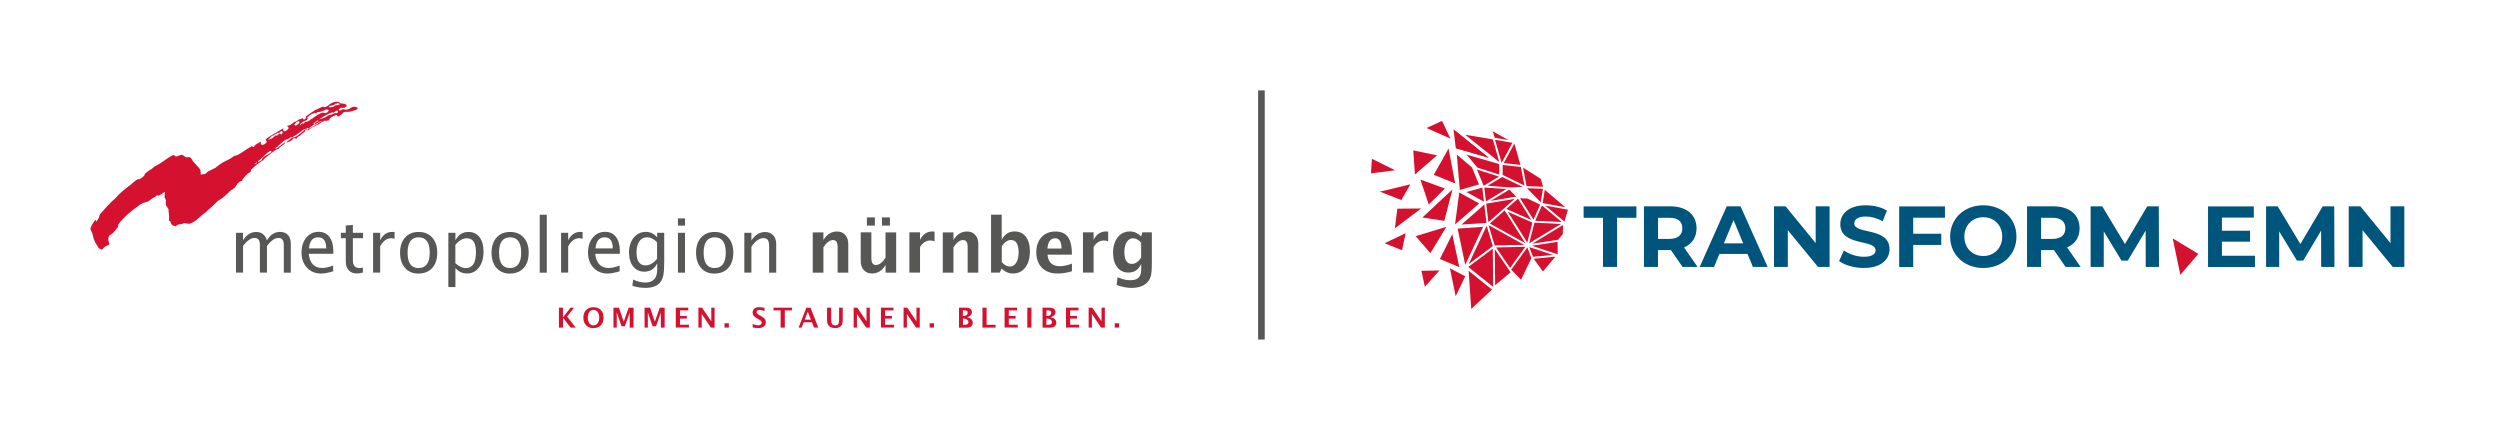 <svg width="392" height="68" viewBox="0 0 392 68" fill="none" xmlns="http://www.w3.org/2000/svg">
<path d="M251.35 41.86H253.55V34.15H256.59V32.36H248.31V34.15H251.35V41.86ZM266.19 41.86L264.06 38.8C265.3 38.27 266.02 37.22 266.02 35.8C266.02 33.67 264.43 32.35 261.89 32.35H257.77V41.86H259.97V39.21H261.89H262L263.83 41.86H266.19ZM263.79 35.8C263.79 36.83 263.11 37.46 261.77 37.46H259.98V34.15H261.77C263.11 34.14 263.79 34.75 263.79 35.8ZM274.86 41.86H277.17L272.92 32.35H270.75L266.51 41.86H268.76L269.6 39.82H274.01L274.86 41.86ZM270.31 38.15L271.82 34.51L273.33 38.15H270.31ZM284.7 32.35V38.12L279.98 32.35H278.16V41.86H280.33V36.09L285.07 41.86H286.88V32.35H284.7ZM292.25 42.02C294.97 42.02 296.28 40.66 296.28 39.07C296.28 35.58 290.75 36.79 290.75 35.04C290.75 34.44 291.25 33.95 292.56 33.95C293.4 33.95 294.31 34.19 295.19 34.7L295.87 33.03C294.99 32.47 293.77 32.19 292.57 32.19C289.87 32.19 288.56 33.53 288.56 35.15C288.56 38.68 294.09 37.46 294.09 39.24C294.09 39.82 293.56 40.26 292.26 40.26C291.12 40.26 289.93 39.85 289.12 39.27L288.37 40.93C289.22 41.57 290.74 42.02 292.25 42.02ZM304.97 34.12V32.36H297.79V41.87H299.99V38.41H304.39V36.65H299.99V34.14H304.97V34.12ZM310.98 42.02C313.97 42.02 316.18 39.94 316.18 37.1C316.18 34.26 313.97 32.19 310.98 32.19C307.98 32.19 305.78 34.28 305.78 37.1C305.78 39.93 307.97 42.02 310.98 42.02ZM310.98 40.14C309.28 40.14 308.01 38.9 308.01 37.1C308.01 35.3 309.29 34.06 310.98 34.06C312.68 34.06 313.95 35.3 313.95 37.1C313.95 38.9 312.67 40.14 310.98 40.14ZM326.25 41.86L324.12 38.8C325.36 38.27 326.08 37.22 326.08 35.8C326.08 33.67 324.49 32.35 321.95 32.35H317.84V41.86H320.04V39.21H321.95H322.06L323.89 41.86H326.25ZM323.85 35.8C323.85 36.83 323.17 37.46 321.83 37.46H320.04V34.15H321.83C323.17 34.14 323.85 34.75 323.85 35.8ZM338.53 41.86L338.5 32.35H336.69L333.19 38.26L329.63 32.35H327.81V41.86H329.87V36.28L332.65 40.86H333.64L336.44 36.16L336.45 41.86H338.53ZM348.4 40.09V37.89H352.81V36.18H348.4V34.12H353.4V32.36H346.22V41.87H353.58V40.1H348.4V40.09ZM366.04 41.86L366.01 32.35H364.2L360.7 38.26L357.14 32.35H355.32V41.86H357.38V36.28L360.16 40.86H361.15L363.95 36.16L363.96 41.86H366.04ZM374.83 32.35V38.12L370.1 32.35H368.28V41.86H370.45V36.09L375.19 41.86H377V32.35H374.83Z" fill="#00557D"/>
<path d="M341.88 43.1L344.7 39.81L340.68 37.38L341.88 43.1Z" fill="#D51130"/>
<path d="M229.75 43.32L227.35 42.07L228.25 46.45L229.75 43.32Z" fill="#D51130"/>
<path d="M225.77 40.61C225.87 40.45 227.72 36.71 227.72 36.71L228.82 41.89L225.77 40.61Z" fill="#D51130"/>
<path d="M222.88 42.46L225.71 42.41L223.42 44.96L222.88 42.46Z" fill="#D51130"/>
<path d="M230.69 48.44L233.95 45.41L230.28 42.46L230.69 48.44Z" fill="#D51130"/>
<path d="M219.84 39.24L220.41 36.56L217.11 38.14L219.84 39.24Z" fill="#D51130"/>
<path d="M224.28 39.69L221.98 37.03L226.8 35.56L224.28 39.69Z" fill="#D51130"/>
<path d="M219.1 32.72L222.83 32.69L218.72 35.79L219.1 32.72Z" fill="#D51130"/>
<path d="M223.03 34.1L227.75 29.7L226.47 34.63L223.03 34.1Z" fill="#D51130"/>
<path d="M227.91 20.28L233.44 24.74L228.27 23.24L227.91 20.28Z" fill="#D51130"/>
<path d="M224.81 27.41C224.85 27.39 227.13 23.29 227.13 23.29L228.17 28.75L224.81 27.41Z" fill="#D51130"/>
<path d="M226.11 18.96L223.67 20.07L227.42 21.73L226.11 18.96Z" fill="#D51130"/>
<path d="M221.6 23.58L225.33 24.36L221.86 27.36L221.6 23.58Z" fill="#D51130"/>
<path d="M214.97 27.18L218.76 26.7L215.11 24.9L214.97 27.18Z" fill="#D51130"/>
<path d="M216.37 30.05L221.15 28.9L219.73 31.37L216.37 30.05Z" fill="#D51130"/>
<path d="M222.72 28.16L226.56 29.56L224.03 32.07L222.72 28.16Z" fill="#D51130"/>
<path d="M233.4 24.72L228.11 20.48L228.35 23.25L233.4 24.72Z" fill="#D51130"/>
<path d="M235.09 25.41L234.71 24.07L234.08 21.87L233.96 21.84L229.74 21.13L235.09 25.41Z" fill="#D51130"/>
<path d="M234.42 21.92L235.46 25.53L237.15 22.39L234.42 21.92Z" fill="#D51130"/>
<path d="M236.54 21.97L234.06 20.59L234.37 21.6L236.54 21.97Z" fill="#D51130"/>
<path d="M238.4 25.85L237.45 22.51L236.21 24.8L235.79 25.57L238.4 25.85Z" fill="#D51130"/>
<path d="M231.66 26.28L235.08 27.38V25.73L229.97 24.25L231.66 26.28Z" fill="#D51130"/>
<path d="M239.03 29.09L238.47 26.18L235.62 25.87V27.43L239.03 29.09Z" fill="#D51130"/>
<path d="M241.95 29.28L241.59 28.04L238.81 26.29L239.37 29.19L241.95 29.28Z" fill="#D51130"/>
<path d="M230.81 26.27L228.43 24.23L228.9 29.78L231.9 28.92L230.81 26.27Z" fill="#D51130"/>
<path d="M235.03 27.69L232.7 26.94L231.59 26.59L232.64 29.13L235.03 27.69Z" fill="#D51130"/>
<path d="M233.27 29.12L236.69 29.39L238.74 29.3L235.55 27.75L233.27 29.12Z" fill="#D51130"/>
<path d="M241.93 29.6L239.42 29.51L241.59 31.71L241.93 29.6Z" fill="#D51130"/>
<path d="M245.43 32.49L242.22 29.76L241.89 31.85L245.43 32.49Z" fill="#D51130"/>
<path d="M232.69 31.63L232.42 29.41L229.93 30.11L232.69 31.63Z" fill="#D51130"/>
<path d="M245.85 32.88L242.31 32.25L245.3 34.75L245.85 32.88Z" fill="#D51130"/>
<path d="M241.5 32.09L239.5 31.13L238.34 31.08L240.45 34.44L241.5 32.09Z" fill="#D51130"/>
<path d="M237.73 30.82L236.66 29.73L233.73 31.5L237.73 30.82Z" fill="#D51130"/>
<path d="M228.81 30.18L228.15 35.2L231.93 31.9L228.81 30.18Z" fill="#D51130"/>
<path d="M233.08 34.95L232.74 32.08L229.16 35.21L233.08 34.95Z" fill="#D51130"/>
<path d="M237.51 31.18L233.04 31.93L233.38 34.84L237.51 31.18Z" fill="#D51130"/>
<path d="M232.55 35.56L228.56 35.85L229.75 41.52L232.55 35.56Z" fill="#D51130"/>
<path d="M234.07 38.59L233.11 35.4L230.29 41.41L234.07 38.59Z" fill="#D51130"/>
<path d="M239.17 38.14L236.04 33.18L235.93 33L233.61 35.05L239.17 38.14Z" fill="#D51130"/>
<path d="M240.1 34.48L238.02 31.15L236.19 32.76L240.1 34.48Z" fill="#D51130"/>
<path d="M236.43 33.21L239.48 38.04L240.28 34.9L236.43 33.21Z" fill="#D51130"/>
<path d="M244.89 34.82L244.02 34.09L241.78 32.22L240.72 34.62L244.89 34.82Z" fill="#D51130"/>
<path d="M244.75 35.12L240.6 34.92L239.78 38.14L244.75 35.12Z" fill="#D51130"/>
<path d="M238.97 38.39L233.41 35.3L234.37 38.49L238.97 38.39Z" fill="#D51130"/>
<path d="M240.26 38.21L244.31 37.59L245.04 36.71L245.09 35.28L240.26 38.21Z" fill="#D51130"/>
<path d="M230.22 41.86L234.13 44.99L234.07 38.99L230.22 41.86Z" fill="#D51130"/>
<path d="M239.17 38.7L234.59 38.8L234.76 39.05L236.78 42.01L239.17 38.7Z" fill="#D51130"/>
<path d="M239.48 38.8L236.96 42.29L238.5 43.87L240.12 40.48L239.48 38.8Z" fill="#D51130"/>
<path d="M236.86 42.69L234.38 39.06L234.44 44.72L236.86 42.69Z" fill="#D51130"/>
<path d="M243.49 39.97L239.8 38.75L240.15 39.68L240.38 40.26L243.49 39.97Z" fill="#D51130"/>
<path d="M244.25 39.88L244.23 37.92L240.18 38.54L244.25 39.88Z" fill="#D51130"/>
<path d="M240.49 40.57L241.92 42.57L243.9 40.24L240.49 40.57Z" fill="#D51130"/>
<path d="M236.18 29.65L232.74 29.4L233 31.58L236.18 29.65Z" fill="#D51130"/>
<path d="M197.79 14.17V53.24" stroke="#575756" stroke-width="1.04" stroke-miterlimit="10"/>
<path d="M52.96 17.64C52.66 17.86 52.58 17.73 52.54 17.7C52.43 17.84 51.68 18.06 51.48 18.08C50.91 18.53 50.74 18.5 50 18.73C50.29 18.54 50.55 18.41 50.85 18.19C50.97 18.1 52.01 17.6 52.18 17.6C52.33 17.6 52.09 17.68 52.24 17.68C52.39 17.68 52.73 17.29 52.87 17.34C53.13 17.47 52.98 17.62 52.96 17.64ZM49.66 19.1C49.55 19.1 49.42 19.27 49.31 19.41C49 19.42 49.18 19.32 49.21 19.32C49.44 19.11 49.53 19.03 49.83 18.88C49.83 18.88 49.89 18.89 49.94 18.94C49.95 18.99 49.77 19.1 49.66 19.1ZM48.92 18.66C48.92 18.66 48.85 18.7 48.82 18.62C48.82 18.62 48.59 18.97 47.97 19.13C47.93 19.14 47.9 19.11 47.86 19.11C47.75 19.11 47.74 19.28 47.65 19.36C47.4 19.33 47.33 19.35 47.12 19.58C47.11 19.59 47.1 19.6 47.09 19.61C47.09 19.62 47.08 19.62 47.08 19.62C47.06 19.64 47.04 19.66 47.02 19.69C47.02 19.66 47.02 19.64 47.02 19.61C47.11 19.22 47.86 18.93 47.87 18.93C47.99 18.93 48.25 18.72 48.25 18.6C48.25 18.49 48.21 18.48 48.16 18.42C48.23 18.38 48.47 18.2 48.47 18.16C48.47 18.05 49.28 17.7 49.39 17.7C49.5 17.7 49.5 17.79 49.58 17.79C49.62 17.71 49.7 17.57 49.81 17.57C50.51 17.57 50.96 17.17 51.24 17.17C51.35 17.17 51.47 17.2 51.55 17.32C51.46 17.64 51.07 17.74 50.98 17.74C50.87 17.74 50.67 17.65 50.56 17.65C50.39 17.65 49.16 18.36 48.92 18.66ZM46.82 19.45C46.82 19.45 46.78 19.52 46.72 19.41C46.69 19.47 46.65 19.54 46.62 19.57C46.56 19.65 46.51 19.63 46.4 19.68C46.32 19.66 46.21 19.67 46.16 19.56H46.15C46.15 19.55 46.15 19.55 46.14 19.54C46.14 19.54 46.44 19.12 46.73 19.02C47.2 18.94 46.81 19.33 46.82 19.45ZM44.02 21.04C43.9 20.99 43.93 20.91 43.9 20.87C43.82 21.01 43.35 21.27 43.35 21.29C43.35 21.18 43.27 21.25 43.12 21.28C42.7 21.75 42.58 21.72 42.04 21.97C42.25 21.77 42.51 21.28 42.74 21.28C42.85 21.28 43.51 20.8 43.64 20.8C43.75 20.8 43.57 20.89 43.68 20.89C43.79 20.89 44.03 20.54 44.14 20.54C44.3 20.54 44.32 20.76 44.32 20.78C44.16 21.23 44.02 21.04 44.02 21.04ZM42.54 23.88C42.25 24.13 41.09 24.57 41.09 25.02C41.09 25.13 40.64 25.35 40.44 25.43V25.27C41.14 24.83 41.46 24.24 42.34 23.68H42.49C42.61 23.71 42.54 23.78 42.54 23.88ZM39.9 25.77C39.95 25.7 40.04 25.57 40.19 25.48C40.52 25.42 40.02 25.77 39.9 25.77ZM55.74 16.74C55.15 16.65 54.79 17.12 54.68 17.12C54.47 17.12 54.42 17.21 54.2 17.21C54.09 17.21 53.96 17.12 53.85 17.12C53.62 17.12 53.46 17.41 53.19 17.31C53.2 17.31 53.17 17.3 53.17 17.3C53.18 17.3 53.19 17.3 53.19 17.31C53.18 17.31 53.16 17.3 53.11 17.28C53.02 17.24 53.22 17.05 53.22 17.05C53.38 16.9 53.44 16.9 53.55 16.9C53.66 16.9 53.94 16.93 54.04 16.88C54.04 16.78 54.25 16.76 54.28 16.72C54.68 16.29 53.5 16.17 53.16 16.19C52.74 16.31 53.68 16.5 53.17 16.47C53.15 16.47 52.91 16.45 52.63 16.51L52.35 16.7C52.1 16.88 50.59 16.89 52.39 16.43C52.49 16.41 52.58 16.24 52.61 16.24C52.97 16.26 52.96 16.15 52.98 16.15C53.79 16.12 52.92 15.95 52.88 15.95C51.93 15.93 51.49 16.63 51.12 16.74L50.78 16.81C50.75 16.77 50.73 16.72 50.62 16.72C50.45 16.72 49.66 17.21 49.4 17.25C49.37 17.33 48.66 17.74 48.66 17.76C48.66 17.76 47.9 18.25 47.9 18.35C47.9 18.46 47.99 18.35 47.99 18.46C47.99 18.55 47.77 18.75 47.68 18.75C47.57 18.75 47.46 18.6 47.45 18.49C47.17 18.75 46.63 18.69 46.63 18.95C46.63 18.96 46.07 19.16 46.06 19.17C45.98 19.26 45.74 19.46 45.52 19.58C45.43 19.63 45.33 19.67 45.23 19.69C45.16 19.71 45.09 19.7 45.01 19.7C45.06 19.9 45.21 19.83 45.21 19.94C45.21 20.04 45.25 20.01 45.25 20.14C45.25 20.17 44.93 20.57 44.55 20.59C44.33 20.46 44.47 20.26 44.4 20.12C43.47 20.76 42.69 21.03 41.65 21.85C41.65 21.95 41.73 21.93 41.73 22.04C41.73 22.06 42.04 22.19 41.56 22.55C41.47 22.62 41.17 22.82 40.96 22.65C40.77 22.5 40.98 22.25 40.88 22.2C40.78 22.3 39.89 22.73 39.89 22.88C39.89 22.99 39.84 23.04 39.74 23.08C39.62 23.04 39.58 22.96 39.52 22.9C39.24 23.04 38.9 23.27 38.55 23.49H38.54C37.8 23.99 37.16 24.47 36.67 24.44C36.67 24.54 36.28 24.74 36.11 24.87C36.02 24.94 35.28 25.28 34.87 25.51C34.37 25.8 33.77 26.33 33.75 26.34C33.42 26.47 33.29 26.54 33.11 26.65C32.87 26.78 32.54 26.86 32.24 27.24C31.25 27.5 31.46 27.26 31.47 27.15C31.48 26.74 31.4 26.56 31.17 26.29C31.17 26.29 31.08 26.2 30.26 25.3C29.7 24.18 29.56 24.84 29.13 24.63C28.69 24.41 28.65 24.23 28.46 24.26C28.4 24.28 27.77 24.5 27.73 24.52C27.59 24.59 27.39 24.41 27.18 24.28C26.04 24.86 25.37 25.59 24.17 26.13C23.91 26.43 23.64 26.6 23.56 26.62C23.09 26.91 22.68 27.27 22.68 27.35C22.68 27.61 22.12 27.95 21.88 28.1L21.66 28.08C21.18 28.29 20.53 28.92 20.53 28.94C20.53 28.96 19.27 29.74 18.04 31.14C17.09 31.91 15.88 33.38 15.74 33.53C15.64 33.63 15.57 33.79 15.57 33.9C15.57 34.01 15.48 34.14 15.44 34.24C15.35 34.46 15.29 34.44 15.14 34.71C15.09 34.81 15.06 34.47 14.95 34.47C14.93 34.47 14.37 35.26 14.37 35.37C14.37 35.48 14.17 35.71 14.17 35.82C14.17 36.08 14.45 36.46 14.45 36.49C14.45 36.6 14.63 37.08 14.63 37.19C14.63 37.48 14.81 37.63 14.81 37.74C14.81 37.89 15.47 38.86 15.47 38.87C15.47 38.98 15.65 38.99 15.74 39.05C15.88 39.15 15.86 39.15 16.01 39.13C16.79 38.18 17.17 38.63 17.15 38.16C16.95 37.9 17.01 37.5 16.97 37.47C17.01 37.28 17.1 36.88 17.21 36.88C17.28 36.88 17.46 36.72 17.53 36.64C17.56 36.68 18.12 36.17 18.12 36.06C18.12 35.95 18.68 35.57 18.53 35.26C18.83 34.67 20.45 33.09 21.54 32.42C21.83 32.1 22.44 31.84 22.44 31.82C22.44 31.8 23.39 31.59 23.39 31.48C23.39 31.46 24.1 30.92 24.25 30.92C24.36 30.92 24.67 30.47 24.69 30.58C24.74 30.99 25.52 30.2 25.84 30.1C25.87 30.14 25.78 30.92 25.82 30.96L26.04 31.42C25.97 31.5 26 32.08 26 32.1C26 32.3 26.55 32.77 26.42 32.98C26.45 33.24 26.51 33.8 26.51 33.91V34.64C27.04 34.65 26.41 35.23 27.52 35.49C27.62 35.38 27.69 35.39 27.88 35.24C28.19 35.11 28.78 35.13 28.78 35.02C28.78 34.91 29.08 35.02 29.6 35.1C29.94 35.07 30.41 34.79 30.85 34.46C31.13 34.24 31.24 34.03 32.4 33.17C32.53 32.94 32.92 32.78 34.08 31.58C34.4 31.25 34.47 31.54 36.19 29.86C36.27 29.78 36.82 29.52 36.96 29.24C37.43 28.34 37.99 28.38 37.99 28.29C37.99 28.02 38.8 27.27 38.84 27.23C38.84 27.23 39.33 26.97 39.33 26.86C39.33 26.75 39.33 26.67 39.37 26.62C40.62 25.37 41.31 25.14 41.31 25.1C41.31 24.9 42.15 24.33 42.15 24.31C42.15 24.3 42.91 23.72 43.17 23.53C43.27 23.49 43.4 23.44 43.4 23.44C43.4 23.42 43.8 23.33 43.8 23.18C43.8 23.07 44.89 22.51 44.74 22.3C44.48 22.49 43.49 23.12 43.49 23.23C43.49 23.25 43.34 23.3 43.22 23.31C43.26 23.29 43.18 23.32 43.18 23.2C43.3 23.12 43.62 22.99 43.62 22.88C43.62 22.86 44.59 21.98 44.83 21.89C44.93 21.85 45.24 21.76 45.24 21.82C45.24 21.71 45.5 21.53 45.61 21.53C45.66 21.53 45.72 21.51 45.72 21.51C45.72 21.7 47.35 20.52 47.35 20.5C47.35 20.48 47.74 20.21 47.86 20.21C47.97 20.21 48.14 20.21 48.14 20.1C48.14 20.08 48.12 20.08 48.14 20.08C48.25 20.08 48.32 19.95 48.32 20.06C48.32 20.25 48.84 19.83 49.09 19.62C49.14 19.58 49.23 19.5 49.23 19.5C49.34 19.5 49.6 19.5 49.6 19.39C49.6 19.36 49.57 19.32 49.6 19.32C49.71 19.32 49.88 19.24 50.11 19.1C50.23 19.02 50.33 19.07 50.65 19.1C50.69 18.97 50.82 18.93 50.86 18.93C50.97 18.93 51.1 18.98 51.34 18.91C51.46 18.89 51.63 18.89 51.63 18.78C51.63 18.39 52.87 17.91 52.87 18.02C52.88 18.36 53.1 18.27 53.21 18.21C53.48 17.86 53.68 17.95 53.7 17.84C53.75 17.6 54.02 17.49 54.58 17.53C54.97 17.56 55.78 17.23 55.81 17.22C56.29 16.97 56.04 16.85 55.74 16.74ZM50.01 19.25C49.89 19.35 49.81 19.4 49.81 19.4L49.56 19.56L49.24 19.76L48.53 20.13L47.73 20.37C47.53 20.58 47.64 20.45 47.44 20.62C47.24 20.79 46.72 21.29 46.46 21.39C46.2 21.49 45.79 21.59 45.62 21.72C45.45 21.85 44.94 22.29 44.94 22.29L44.93 22.38L45.5 22.15C45.5 22.15 45.7 22.03 45.88 21.86C46.05 21.69 46.07 21.61 46.14 21.63C46.2 21.65 46.25 21.69 46.25 21.69L46.41 21.73H46.54C46.54 21.73 46.54 21.65 46.59 21.58C46.69 21.44 46.99 21.3 46.99 21.3L47.26 21.07L47.53 20.83L47.77 20.67C47.77 20.67 47.78 20.57 47.82 20.53C47.86 20.49 47.73 20.49 47.93 20.41C48.15 20.32 48.12 20.28 48.25 20.27C48.38 20.26 48.27 20.46 48.37 20.43C48.41 20.42 48.53 20.24 48.75 20.1C49.12 19.85 49.26 19.89 49.44 19.76C49.62 19.63 49.75 19.61 49.79 19.58C49.8 19.57 49.83 19.56 49.87 19.54C49.97 19.49 50.08 19.43 50.13 19.38C50.24 19.28 50.5 19.12 50.5 19.12C50.5 19.12 50.21 19.08 50.01 19.25Z" fill="#D51130"/>
<path d="M87.64 51.37V48.24H88.27V49.76L89.47 48.24H90.01L88.93 49.64L90.28 51.37H89.47L88.28 49.83V51.37H87.64ZM93.04 51.45C92.56 51.45 92.18 51.3 91.9 51C91.62 50.7 91.47 50.3 91.47 49.81C91.47 49.31 91.61 48.91 91.9 48.61C92.19 48.31 92.57 48.17 93.06 48.17C93.54 48.17 93.93 48.32 94.21 48.61C94.5 48.91 94.64 49.3 94.64 49.8C94.64 50.31 94.5 50.71 94.21 51.01C93.93 51.3 93.54 51.45 93.04 51.45ZM93.05 51.02C93.33 51.02 93.55 50.91 93.71 50.69C93.87 50.47 93.96 50.17 93.96 49.8C93.96 49.44 93.88 49.15 93.71 48.92C93.55 48.7 93.33 48.59 93.06 48.59C92.79 48.59 92.57 48.7 92.41 48.92C92.25 49.14 92.17 49.43 92.17 49.8C92.17 50.17 92.25 50.46 92.41 50.68C92.57 50.9 92.79 51.02 93.05 51.02ZM96.19 51.37V48.24H97.05L97.8 50.44L98.58 48.24H99.34V51.37H98.74V49.01L97.98 51.16H97.46L96.71 48.98V51.37H96.19ZM101.07 51.37V48.24H101.93L102.68 50.44L103.46 48.24H104.22V51.37H103.62V49.01L102.86 51.16H102.33L101.58 48.98V51.37H101.07ZM105.96 51.37V48.24H107.92V48.67H106.62V49.54H107.69V49.96H106.62V50.92H108.02V51.36H105.96V51.37ZM109.51 51.37V48.24H110.08L111.53 50.38V48.24H112.05V51.37H111.47L110.03 49.23V51.37H109.51ZM113.6 50.69H114.28V51.37H113.6V50.69ZM118.02 51.34V50.8C118.35 50.94 118.64 51.01 118.88 51.01C119.05 51.01 119.18 50.97 119.28 50.9C119.38 50.83 119.43 50.73 119.43 50.6C119.43 50.5 119.4 50.41 119.34 50.34C119.28 50.27 119.16 50.19 118.99 50.09L118.78 49.97C118.5 49.81 118.3 49.66 118.18 49.52C118.06 49.38 118.01 49.21 118.01 49.01C118.01 48.75 118.1 48.54 118.29 48.39C118.48 48.23 118.73 48.16 119.04 48.16C119.29 48.16 119.57 48.2 119.88 48.27V48.77C119.56 48.65 119.31 48.59 119.12 48.59C118.98 48.59 118.86 48.62 118.77 48.69C118.69 48.75 118.64 48.84 118.64 48.94C118.64 49.03 118.67 49.1 118.73 49.17C118.79 49.23 118.91 49.31 119.07 49.41L119.29 49.53C119.59 49.7 119.8 49.86 119.91 50C120.02 50.14 120.08 50.32 120.08 50.52C120.08 50.81 119.97 51.04 119.76 51.2C119.54 51.37 119.25 51.45 118.87 51.45C118.65 51.45 118.35 51.41 118.02 51.34ZM122.4 51.37V48.67H121.28V48.24H124.18V48.67H123.06V51.37H122.4ZM125.22 51.37L126.44 48.24H127.09L128.31 51.37H127.64L127.31 50.53H126.02L125.7 51.37H125.22ZM126.18 50.12H127.15L126.66 48.87L126.18 50.12ZM129.68 48.24H130.33V50.16C130.33 50.46 130.38 50.68 130.48 50.82C130.58 50.95 130.74 51.02 130.96 51.02C131.17 51.02 131.33 50.96 131.42 50.83C131.52 50.7 131.57 50.5 131.57 50.21V48.24H132.14V50.16C132.14 50.45 132.11 50.67 132.06 50.82C132.01 50.97 131.91 51.1 131.76 51.21C131.56 51.36 131.29 51.44 130.96 51.44C130.6 51.44 130.31 51.36 130.09 51.2C129.94 51.09 129.83 50.95 129.77 50.8C129.71 50.65 129.68 50.43 129.68 50.15V48.24ZM133.85 51.37V48.24H134.42L135.87 50.38V48.24H136.39V51.37H135.81L134.37 49.23V51.37H133.85ZM138.13 51.37V48.24H140.09V48.67H138.78V49.54H139.85V49.96H138.78V50.92H140.18V51.36H138.13V51.37ZM141.68 51.37V48.24H142.25L143.7 50.38V48.24H144.22V51.37H143.64L142.2 49.23V51.37H141.68ZM145.77 50.69H146.45V51.37H145.77V50.69ZM150.37 51.37V48.24H151.43C151.75 48.24 151.98 48.3 152.15 48.42C152.31 48.54 152.4 48.71 152.4 48.94C152.4 49.32 152.15 49.58 151.65 49.74C152.23 49.88 152.53 50.17 152.53 50.6C152.53 50.85 152.44 51.04 152.27 51.18C152.1 51.31 151.86 51.38 151.53 51.38H150.37V51.37ZM150.98 49.54H151.13C151.31 49.54 151.46 49.49 151.57 49.4C151.68 49.31 151.73 49.19 151.73 49.03C151.73 48.89 151.69 48.79 151.6 48.74C151.52 48.69 151.35 48.66 151.11 48.66H150.98V49.54ZM150.98 50.93H151.12C151.39 50.93 151.58 50.9 151.69 50.84C151.79 50.78 151.85 50.67 151.85 50.52C151.85 50.36 151.78 50.23 151.64 50.12C151.5 50.01 151.33 49.96 151.12 49.96H150.99V50.93H150.98ZM154.05 51.37V48.24H154.7V50.93H156.11V51.37H154.05ZM157.52 51.37V48.24H159.48V48.67H158.18V49.54H159.25V49.96H158.18V50.92H159.58V51.36H157.52V51.37ZM161.08 48.24H161.73V51.37H161.08V48.24ZM163.47 51.37V48.24H164.53C164.85 48.24 165.08 48.3 165.25 48.42C165.42 48.54 165.5 48.71 165.5 48.94C165.5 49.32 165.25 49.58 164.75 49.74C165.34 49.88 165.63 50.17 165.63 50.6C165.63 50.85 165.54 51.04 165.37 51.18C165.2 51.31 164.95 51.38 164.63 51.38H163.47V51.37ZM164.08 49.54H164.23C164.41 49.54 164.56 49.49 164.67 49.4C164.78 49.31 164.83 49.19 164.83 49.03C164.83 48.89 164.79 48.79 164.7 48.74C164.61 48.69 164.45 48.66 164.21 48.66H164.08V49.54ZM164.08 50.93H164.22C164.49 50.93 164.68 50.9 164.78 50.84C164.88 50.78 164.94 50.67 164.94 50.52C164.94 50.36 164.87 50.23 164.73 50.12C164.59 50.01 164.42 49.96 164.2 49.96H164.07V50.93H164.08ZM167.15 51.37V48.24H169.11V48.67H167.8V49.54H168.87V49.96H167.8V50.92H169.21V51.36H167.15V51.37ZM170.7 51.37V48.24H171.27L172.72 50.38V48.24H173.24V51.37H172.65L171.21 49.23V51.37H170.7ZM174.79 50.69H175.47V51.37H174.79V50.69Z" fill="#D51130"/>
<path d="M180.61 41.25V36.43H179.11L178.94 37.07C178.4 36.55 177.82 36.29 177.19 36.29C176.39 36.29 175.74 36.59 175.26 37.2C174.78 37.81 174.53 38.62 174.53 39.62C174.53 40.58 174.75 41.34 175.18 41.9C175.61 42.46 176.2 42.74 176.93 42.74C177.86 42.74 178.53 42.29 178.94 41.38V42.24C178.94 42.84 178.8 43.27 178.53 43.54C178.26 43.81 177.81 43.94 177.19 43.94C176.57 43.94 175.91 43.78 175.23 43.46L175.09 44.69C175.93 44.99 176.7 45.14 177.42 45.14C178.43 45.14 179.21 44.9 179.77 44.4C180.1 44.1 180.32 43.74 180.44 43.31C180.56 42.91 180.61 42.21 180.61 41.25ZM178.94 40.39C178.5 41.05 178.01 41.38 177.47 41.38C176.69 41.38 176.3 40.76 176.3 39.53C176.3 38.87 176.42 38.35 176.67 37.95C176.92 37.56 177.25 37.36 177.67 37.36C178.11 37.36 178.53 37.59 178.93 38.06V40.39H178.94ZM173.1 37.71C173.3 37.71 173.52 37.75 173.76 37.84V36.32C173.66 36.3 173.56 36.29 173.45 36.29C172.57 36.29 171.91 36.73 171.48 37.62V36.43H169.81V42.74H171.48V38.73C171.89 38.05 172.43 37.71 173.1 37.71ZM165.83 42.89C166.54 42.89 167.29 42.77 168.08 42.53V41.34C167.38 41.6 166.75 41.74 166.19 41.74C165.01 41.74 164.36 41.14 164.25 39.93H168.08C168.08 38.67 167.87 37.75 167.46 37.17C167.04 36.59 166.38 36.3 165.48 36.3C164.58 36.3 163.86 36.6 163.31 37.19C162.76 37.79 162.49 38.57 162.49 39.55C162.49 40.58 162.79 41.4 163.39 42C163.99 42.59 164.8 42.89 165.83 42.89ZM164.23 38.97C164.34 37.89 164.74 37.36 165.43 37.36C166.11 37.36 166.45 37.9 166.45 38.97H164.23ZM160.77 41.94C161.25 41.31 161.49 40.47 161.49 39.41C161.49 38.44 161.28 37.67 160.85 37.12C160.42 36.56 159.84 36.29 159.09 36.29C158.17 36.29 157.5 36.73 157.07 37.62V33.66H155.4V42.74H156.76L157.07 42.1C157.56 42.62 158.15 42.88 158.84 42.88C159.65 42.89 160.29 42.57 160.77 41.94ZM159.72 39.56C159.72 40.23 159.6 40.77 159.35 41.18C159.11 41.59 158.78 41.79 158.37 41.79C157.91 41.79 157.48 41.56 157.08 41.1V38.6C157.53 37.95 158.01 37.63 158.5 37.63C159.31 37.62 159.72 38.27 159.72 39.56ZM151.73 42.75H153.4V38.29C153.4 37.67 153.24 37.19 152.92 36.83C152.6 36.47 152.17 36.3 151.61 36.3C150.75 36.3 150.05 36.74 149.5 37.63V36.44H147.83V42.75H149.5V38.78C149.99 38.02 150.5 37.64 151.03 37.64C151.49 37.64 151.73 38 151.73 38.72V42.75ZM145.88 37.71C146.08 37.71 146.3 37.75 146.54 37.84V36.32C146.44 36.3 146.33 36.29 146.23 36.29C145.35 36.29 144.69 36.73 144.26 37.62V36.43H142.59V42.74H144.26V38.73C144.68 38.05 145.22 37.71 145.88 37.71ZM138.85 42.75H140.52V36.44H138.85V40.41C138.36 41.17 137.86 41.55 137.33 41.55C136.86 41.55 136.63 41.19 136.63 40.47V36.43H134.96V40.89C134.96 41.51 135.12 41.99 135.44 42.35C135.76 42.71 136.19 42.88 136.75 42.88C137.61 42.88 138.32 42.44 138.86 41.55V42.75H138.85ZM138.29 35.37H139.54V34.09H138.29V35.37ZM135.93 35.37H137.18V34.09H135.93V35.37ZM131.34 42.75H133.01V38.29C133.01 37.67 132.85 37.19 132.53 36.83C132.21 36.47 131.78 36.3 131.22 36.3C130.36 36.3 129.66 36.74 129.11 37.63V36.44H127.44V42.75H129.11V38.78C129.6 38.02 130.11 37.64 130.64 37.64C131.11 37.64 131.34 38 131.34 38.72V42.75ZM120.6 42.75H121.71V38.27C121.71 37.69 121.55 37.23 121.24 36.89C120.92 36.55 120.5 36.38 119.97 36.38C119.12 36.38 118.41 36.82 117.82 37.69V36.5H116.71V42.74H117.82V38.7C118.42 37.79 119.06 37.34 119.74 37.34C120.05 37.34 120.27 37.44 120.4 37.64C120.53 37.84 120.6 38.17 120.6 38.63V42.75ZM114.19 42.02C114.71 41.44 114.98 40.64 114.98 39.62C114.98 38.62 114.72 37.83 114.19 37.25C113.67 36.67 112.96 36.37 112.06 36.37C111.16 36.37 110.45 36.66 109.93 37.25C109.4 37.83 109.14 38.63 109.14 39.63C109.14 40.62 109.4 41.41 109.92 42.01C110.44 42.6 111.14 42.9 112.01 42.9C112.94 42.89 113.67 42.6 114.19 42.02ZM113.8 39.61C113.8 41.23 113.21 42.03 112.04 42.03C110.9 42.03 110.33 41.23 110.33 39.62C110.33 38.02 110.91 37.21 112.06 37.21C113.22 37.22 113.8 38.01 113.8 39.61ZM106.3 42.75H107.41V36.5H106.3V42.75ZM106.3 35.37H107.41V34.24H106.3V35.37ZM104 43.21C104.1 42.74 104.15 42.02 104.15 41.04V36.5H103.04V37.21C102.55 36.64 101.96 36.36 101.28 36.36C100.5 36.36 99.86 36.66 99.37 37.26C98.88 37.86 98.63 38.63 98.63 39.58C98.63 40.5 98.85 41.24 99.28 41.78C99.71 42.32 100.29 42.6 101.03 42.6C101.96 42.6 102.64 42.16 103.05 41.29V42.27C103.05 43.62 102.42 44.3 101.18 44.3C100.56 44.3 99.92 44.14 99.28 43.83L99.15 44.81C99.8 45.03 100.49 45.14 101.2 45.14C102.22 45.14 102.97 44.88 103.46 44.35C103.71 44.07 103.9 43.68 104 43.21ZM103.03 40.58C102.46 41.27 101.86 41.61 101.22 41.61C100.28 41.61 99.81 40.93 99.81 39.56C99.81 38.83 99.95 38.26 100.24 37.84C100.53 37.42 100.93 37.21 101.44 37.21C102.01 37.21 102.54 37.47 103.03 37.99V40.58ZM97.19 39.8L97.2 39.45C97.2 38.46 97 37.7 96.59 37.16C96.19 36.62 95.61 36.35 94.87 36.35C94.09 36.35 93.45 36.65 92.95 37.26C92.45 37.87 92.2 38.64 92.2 39.59C92.2 40.56 92.48 41.36 93.05 41.97C93.62 42.58 94.35 42.89 95.25 42.89C95.78 42.89 96.42 42.77 97.16 42.54V41.64C96.49 41.89 95.92 42.02 95.46 42.02C94.2 42.02 93.49 41.28 93.33 39.8H97.19ZM96.08 38.95H93.38C93.48 37.79 93.95 37.21 94.81 37.21C95.66 37.21 96.08 37.79 96.08 38.95ZM90.84 37.35C90.99 37.35 91.15 37.38 91.35 37.45V36.39C91.23 36.37 91.11 36.36 91 36.36C90.16 36.36 89.53 36.8 89.09 37.67V36.5H87.98V42.74H89.09V38.63C89.55 37.78 90.14 37.35 90.84 37.35ZM84.63 42.75H85.74V33.67H84.63V42.75ZM82.11 42.02C82.64 41.44 82.9 40.64 82.9 39.62C82.9 38.62 82.64 37.83 82.12 37.25C81.6 36.67 80.89 36.37 79.99 36.37C79.09 36.37 78.38 36.66 77.86 37.25C77.34 37.83 77.07 38.63 77.07 39.63C77.07 40.62 77.33 41.41 77.85 42.01C78.37 42.6 79.07 42.9 79.94 42.9C80.86 42.89 81.59 42.6 82.11 42.02ZM81.72 39.61C81.72 41.23 81.13 42.03 79.96 42.03C78.82 42.03 78.25 41.23 78.25 39.62C78.25 38.02 78.83 37.21 79.98 37.21C81.14 37.22 81.72 38.01 81.72 39.61ZM75.1 41.94C75.58 41.31 75.82 40.47 75.82 39.44C75.82 38.49 75.61 37.74 75.19 37.19C74.77 36.64 74.19 36.37 73.45 36.37C72.54 36.37 71.86 36.81 71.41 37.68V36.5H70.3V45.01H71.41V42.03C71.89 42.6 72.49 42.88 73.22 42.88C73.99 42.89 74.62 42.57 75.1 41.94ZM74.63 39.55C74.63 41.21 74.1 42.04 73.03 42.04C72.51 42.04 71.97 41.78 71.4 41.26V38.39C71.99 37.7 72.59 37.36 73.21 37.36C74.16 37.35 74.63 38.09 74.63 39.55ZM67.77 42.02C68.3 41.44 68.56 40.64 68.56 39.62C68.56 38.62 68.3 37.83 67.77 37.25C67.25 36.67 66.54 36.37 65.64 36.37C64.74 36.37 64.03 36.66 63.51 37.25C62.99 37.83 62.73 38.63 62.73 39.63C62.73 40.62 62.99 41.41 63.51 42.01C64.03 42.6 64.73 42.9 65.6 42.9C66.52 42.89 67.25 42.6 67.77 42.02ZM67.38 39.61C67.38 41.23 66.79 42.03 65.62 42.03C64.48 42.03 63.91 41.23 63.91 39.62C63.91 38.02 64.49 37.21 65.64 37.21C66.8 37.22 67.38 38.01 67.38 39.61ZM61.36 37.35C61.51 37.35 61.67 37.38 61.87 37.45V36.39C61.75 36.37 61.63 36.36 61.52 36.36C60.68 36.36 60.05 36.8 59.61 37.67V36.5H58.5V42.74H59.61V38.63C60.07 37.78 60.66 37.35 61.36 37.35ZM55.33 37.35H56.93V36.5H55.33V35.26L54.22 35.37V36.5H53.45V37.35H54.22V41.02C54.22 41.61 54.38 42.06 54.69 42.39C55.01 42.72 55.44 42.88 56.01 42.88C56.26 42.88 56.56 42.83 56.9 42.74V41.96C56.69 42.01 56.51 42.03 56.37 42.03C55.68 42.03 55.33 41.62 55.33 40.81V37.35ZM52.26 39.8L52.27 39.45C52.27 38.46 52.07 37.7 51.66 37.16C51.26 36.62 50.69 36.35 49.95 36.35C49.17 36.35 48.53 36.65 48.03 37.26C47.53 37.87 47.28 38.64 47.28 39.59C47.28 40.56 47.56 41.36 48.13 41.97C48.7 42.58 49.43 42.89 50.33 42.89C50.86 42.89 51.5 42.77 52.24 42.54V41.64C51.57 41.89 51 42.02 50.54 42.02C49.28 42.02 48.57 41.28 48.41 39.8H52.26ZM51.15 38.95H48.45C48.55 37.79 49.02 37.21 49.87 37.21C50.73 37.21 51.15 37.79 51.15 38.95ZM44.49 42.75H45.6V38.21C45.6 37.63 45.45 37.17 45.16 36.85C44.86 36.53 44.45 36.36 43.91 36.36C43.07 36.36 42.39 36.8 41.86 37.68C41.56 36.81 41.01 36.37 40.19 36.37C39.34 36.37 38.65 36.81 38.11 37.68V36.5H37V42.74H38.11V38.56C38.75 37.72 39.35 37.31 39.91 37.31C40.47 37.31 40.75 37.67 40.75 38.38V42.74H41.86V38.56C42.49 37.73 43.09 37.31 43.67 37.31C44.22 37.31 44.5 37.67 44.5 38.38V42.75H44.49Z" fill="#575756"/>
</svg>
